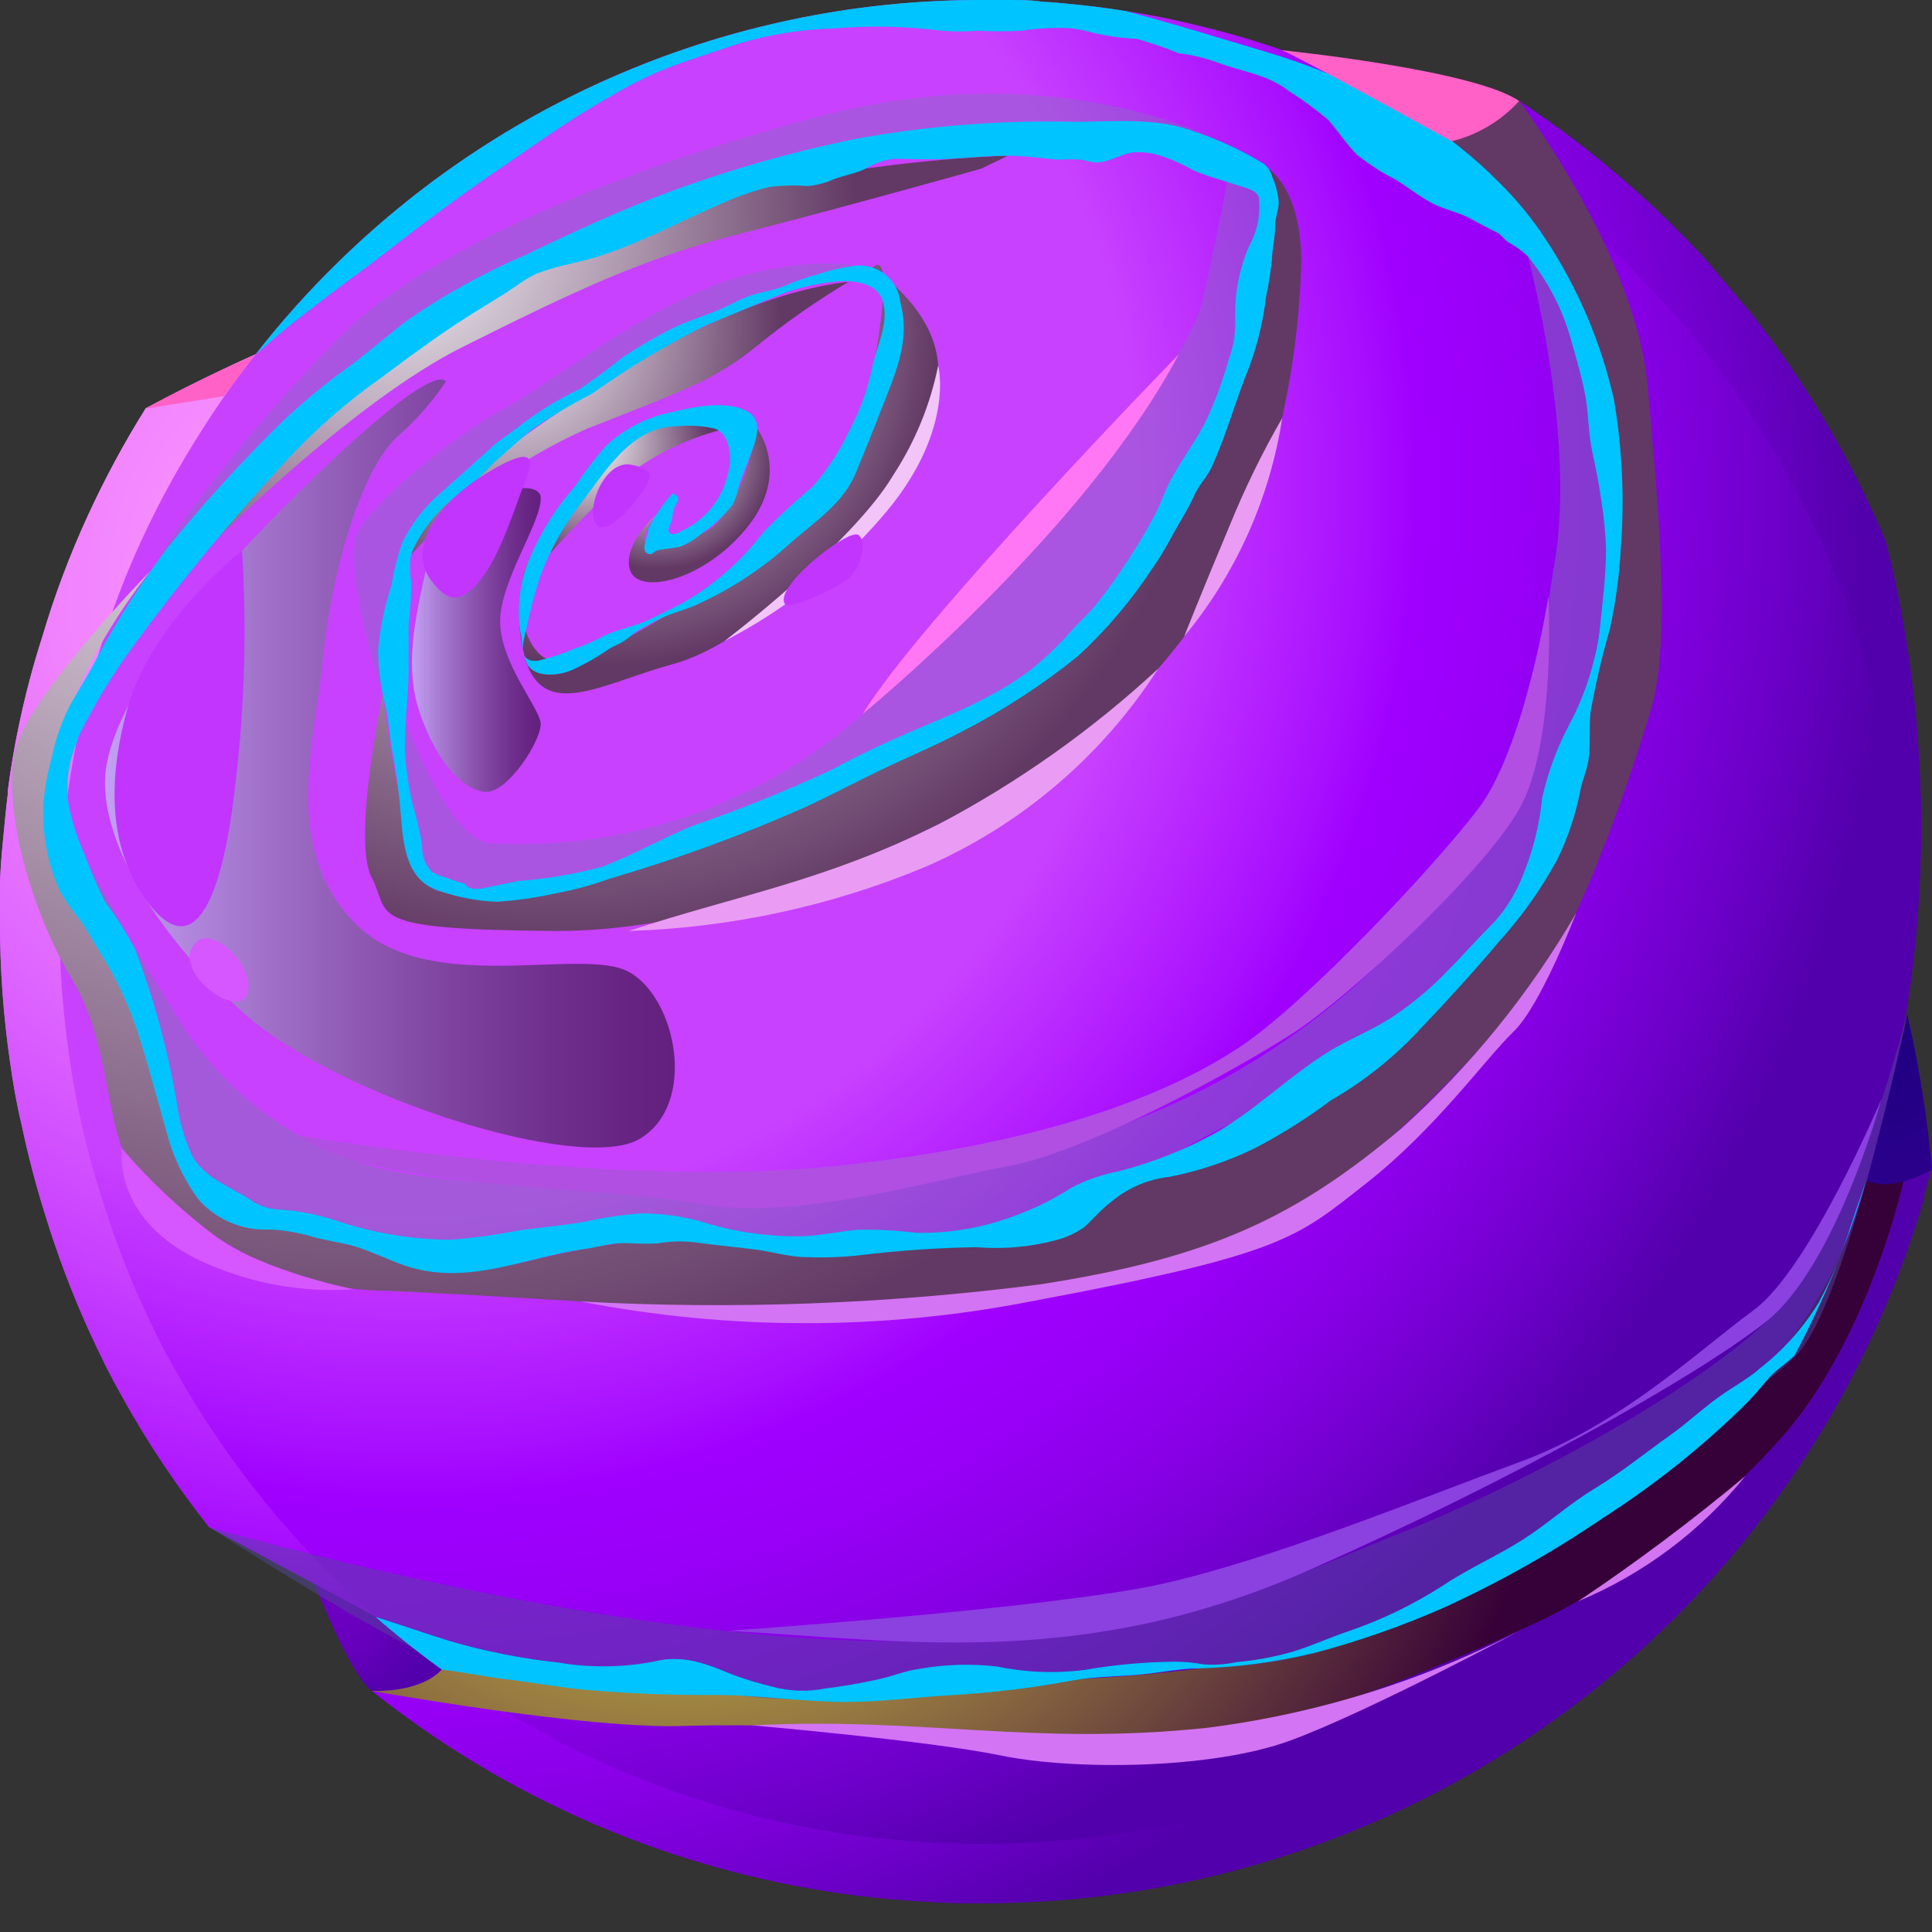 <svg width="58" height="58" viewBox="0 0 58 58" fill="none" xmlns="http://www.w3.org/2000/svg">
<rect x="0" y="0" width="58" height="58" fill="#333333" stroke="none"/>
<path fill-rule="evenodd" clip-rule="evenodd" d="M57.977 35.087L57.766 35.841C57.768 35.876 57.768 35.911 57.766 35.946C55.984 42.07 52.258 47.449 47.151 51.271C42.045 55.093 35.834 57.151 29.456 57.135C28.936 57.135 28.404 57.135 27.89 57.094C27.119 57.053 26.354 56.983 25.6 56.89C20.768 56.259 16.171 54.429 12.227 51.568C11.865 51.305 11.509 51.036 11.164 50.761C11.798 50.364 12.526 50.142 13.273 50.119L11.275 48.536L6.28 45.848C5.317 44.633 4.454 43.341 3.698 41.987C3.515 41.663 3.34 41.336 3.172 41.005C2.997 40.647 2.828 40.291 2.664 39.936C2.149 38.797 1.708 37.627 1.344 36.431C1.075 35.572 0.841 34.678 0.654 33.79C0.497 33.136 0.386 32.499 0.298 31.857C0.098 30.473 -0.001 29.077 1.66257e-05 27.68C1.66257e-05 27.352 1.66257e-05 27.019 1.66257e-05 26.698C1.66257e-05 26.213 0.041 25.728 0.088 25.255C0.134 24.782 0.175 24.309 0.234 23.841C0.231 23.806 0.231 23.771 0.234 23.736C0.321 23.082 0.426 22.445 0.561 21.808C0.75 20.895 0.988 19.992 1.274 19.103C1.638 17.875 2.089 16.675 2.623 15.511C3.136 14.389 3.722 13.302 4.376 12.257C6.385 11.193 7.671 10.638 7.671 10.638C7.671 10.638 41.946 3.832 42.478 3.248C43.009 2.664 45.603 3.032 45.603 3.032C47.209 4.089 48.71 5.298 50.084 6.642C50.405 6.952 50.715 7.279 51.03 7.606C51.235 7.828 51.439 8.062 51.615 8.29C51.953 8.675 52.286 9.078 52.608 9.458C53.786 10.955 54.815 12.563 55.681 14.26C56.02 14.915 56.329 15.586 56.615 16.27C58.201 22.592 57.997 29.231 56.025 35.444C56.654 35.229 57.312 35.109 57.977 35.087Z" fill="url(#paint0_radial_111_1540)"/>
<path fill-rule="evenodd" clip-rule="evenodd" d="M57.977 35.087L57.766 35.841C57.768 35.876 57.768 35.911 57.766 35.946C55.984 42.07 52.258 47.449 47.151 51.271C42.045 55.093 35.834 57.151 29.456 57.135C28.936 57.135 28.404 57.135 27.89 57.094C27.119 57.053 26.354 56.983 25.6 56.89C20.768 56.259 16.171 54.429 12.227 51.568C11.865 51.305 11.509 51.036 11.164 50.761C11.798 50.364 12.526 50.142 13.273 50.119L11.275 48.536L6.28 45.848C5.317 44.633 4.454 43.341 3.698 41.987C3.515 41.663 3.34 41.336 3.172 41.005C2.997 40.647 2.828 40.291 2.664 39.936C2.149 38.797 1.708 37.627 1.344 36.431C1.075 35.572 0.841 34.678 0.654 33.79C0.497 33.136 0.386 32.499 0.298 31.857C0.098 30.473 -0.001 29.077 1.66257e-05 27.68C1.66257e-05 27.352 1.66257e-05 27.019 1.66257e-05 26.698C1.66257e-05 26.213 0.041 25.728 0.088 25.255C0.134 24.782 0.175 24.309 0.234 23.841C0.231 23.806 0.231 23.771 0.234 23.736C0.321 23.082 0.426 22.445 0.561 21.808C0.75 20.895 0.988 19.992 1.274 19.103C1.638 17.875 2.089 16.675 2.623 15.511C3.136 14.389 3.722 13.302 4.376 12.257C6.385 11.193 7.671 10.638 7.671 10.638C7.671 10.638 41.946 3.832 42.478 3.248C43.009 2.664 45.603 3.032 45.603 3.032C47.209 4.089 48.71 5.298 50.084 6.642C50.405 6.952 50.715 7.279 51.03 7.606C51.235 7.828 51.439 8.062 51.615 8.29C51.953 8.675 52.286 9.078 52.608 9.458C53.786 10.955 54.815 12.563 55.681 14.26C56.02 14.915 56.329 15.586 56.615 16.27C58.201 22.592 57.997 29.231 56.025 35.444C56.654 35.229 57.312 35.109 57.977 35.087Z" fill="url(#paint1_radial_111_1540)"/>
<path fill-rule="evenodd" clip-rule="evenodd" d="M57.135 27.68C57.136 28.71 57.078 29.74 56.96 30.764C56.804 32.314 56.511 33.847 56.084 35.344C56.086 35.377 56.086 35.411 56.084 35.444C54.407 41.202 50.902 46.259 46.098 49.85C41.295 53.442 35.453 55.373 29.456 55.353C28.965 55.353 28.468 55.353 27.983 55.313C27.259 55.278 26.54 55.208 25.834 55.12C21.295 54.527 16.977 52.808 13.273 50.119C12.73 49.733 12.204 49.319 11.696 48.892C11.556 48.775 11.415 48.658 11.281 48.536C8.866 46.425 6.829 43.918 5.258 41.122C5.088 40.819 4.925 40.538 4.761 40.199C4.592 39.866 4.434 39.533 4.282 39.194C3.798 38.132 3.384 37.039 3.044 35.923C2.778 35.1 2.556 34.263 2.378 33.417C2.255 32.832 2.15 32.248 2.068 31.629C1.88 30.329 1.786 29.017 1.788 27.703C1.788 27.393 1.788 27.084 1.788 26.78C1.788 26.324 1.829 25.869 1.869 25.425C1.91 24.981 1.951 24.537 2.01 24.099C2.007 24.066 2.007 24.032 2.01 23.999C2.091 23.415 2.191 22.784 2.313 22.188C2.482 21.33 2.697 20.482 2.956 19.647C3.299 18.493 3.723 17.365 4.224 16.27C4.767 15.088 5.394 13.946 6.099 12.852C6.578 12.095 7.096 11.364 7.653 10.662C8.425 9.67 9.264 8.733 10.165 7.858C15.321 2.817 22.245 -0.004 29.456 3.38327e-06H30.326C30.636 3.38327e-06 30.945 3.38256e-06 31.255 0.047C32.114 0.105 32.967 0.199 33.802 0.333C34.503 0.438 35.193 0.578 35.87 0.742C36.746 0.952 37.623 1.198 38.447 1.49C39.031 1.683 39.58 1.899 40.135 2.132C40.55 2.308 40.953 2.489 41.356 2.682L41.566 2.781C44.238 4.088 46.682 5.816 48.804 7.898C49.108 8.191 49.389 8.483 49.693 8.804C49.885 9.014 50.078 9.23 50.277 9.447C50.598 9.809 50.908 10.189 51.212 10.568C54.486 14.729 56.492 19.745 56.989 25.016C57.083 25.901 57.132 26.79 57.135 27.68Z" fill="url(#paint2_radial_111_1540)"/>
<path style="mix-blend-mode:screen" fill-rule="evenodd" clip-rule="evenodd" d="M15.942 16.65C15.512 17.697 15.469 18.863 15.819 19.939C16.433 21.598 18.156 20.494 20.195 19.939C22.234 19.384 24.343 17.228 25.675 15.896C27.007 14.564 28.275 12.742 28.164 10.971C28.053 9.201 26.183 8.05 26.183 8.05C26.183 8.05 26.873 7.168 26.288 10.638C25.704 14.109 24.939 15.347 24.197 15.896C23.455 16.445 21.194 17.766 19.961 18.502C18.729 19.238 17.35 20.003 16.538 19.822C15.726 19.641 15.294 17.812 15.942 16.65Z" fill="url(#paint3_radial_111_1540)"/>
<path style="mix-blend-mode:screen" fill-rule="evenodd" clip-rule="evenodd" d="M19.693 15.453C19.693 15.453 18.647 16.387 18.922 17.135C19.197 17.883 21.189 17.41 22.462 15.791C23.736 14.173 22.731 12.87 22.731 12.87C22.731 12.87 22.264 15.564 21.025 16.037C19.787 16.51 19.383 16.311 19.383 16.311C19.383 16.311 19.191 16.101 19.693 15.453Z" fill="url(#paint4_radial_111_1540)"/>
<path style="mix-blend-mode:screen" fill-rule="evenodd" clip-rule="evenodd" d="M16.516 16.615C16.516 16.615 17.538 15.446 18.701 14.377C19.628 13.633 20.713 13.112 21.873 12.852C21.44 12.673 20.97 12.602 20.504 12.645C20.037 12.689 19.589 12.847 19.197 13.104C17.69 14.021 16.516 16.615 16.516 16.615Z" fill="url(#paint5_radial_111_1540)"/>
<path style="mix-blend-mode:screen" fill-rule="evenodd" clip-rule="evenodd" d="M12.35 16.638C13.834 15.046 15.622 13.766 17.608 12.876C20.482 11.743 21.481 11.41 22.755 10.358C23.613 9.665 24.519 9.032 25.466 8.465C25.466 8.465 22.661 8.611 18.379 11.322C14.097 14.033 12.338 15.774 12.35 16.638Z" fill="url(#paint6_radial_111_1540)"/>
<path style="mix-blend-mode:screen" fill-rule="evenodd" clip-rule="evenodd" d="M6.578 16.113C6.578 16.113 10.667 12.023 13.886 10.417C17.105 8.81 19.278 7.758 22.129 7.04C24.98 6.321 29.455 5.065 29.455 5.065L30.261 4.674C30.261 4.674 21.113 4.861 15.101 8.477C9.09 12.093 6.578 16.113 6.578 16.113Z" fill="url(#paint7_radial_111_1540)"/>
<path style="mix-blend-mode:screen" fill-rule="evenodd" clip-rule="evenodd" d="M11.491 20.839C11.491 20.839 12.174 26.488 13.155 26.745C14.137 27.002 17.666 26.973 22.906 24.291C28.146 21.61 29.209 22.229 32.13 19.244C35.051 16.259 36.278 12.853 37.184 10.639C38.089 8.424 38.352 5.86 38.078 5.065C38.078 5.065 39.065 5.649 39.065 7.869C38.994 10.636 38.453 13.37 37.464 15.955C36.524 18.11 34.088 21.487 31.155 23.146C28.222 24.805 22.351 27.995 16.596 27.948C10.842 27.902 11.753 27.487 11.158 26.342C10.562 25.197 11.491 20.839 11.491 20.839Z" fill="url(#paint8_radial_111_1540)"/>
<g style="mix-blend-mode:multiply" opacity="0.5">
<path fill-rule="evenodd" clip-rule="evenodd" d="M2.517 25.664C3.147 27.082 3.684 28.54 4.124 30.028C4.673 32.131 4.585 35.636 6.969 36.22C9.352 36.805 12.665 38.324 13.938 37.932C15.212 37.541 19.915 36.705 22.52 37.214C25.126 37.722 29.881 37.436 31.54 36.629C33.2 35.823 36.798 33.667 38.475 33.019C40.152 32.37 42.523 30.519 44.545 28.462C46.566 26.406 46.537 24.063 47.039 22.901C47.542 21.738 48.529 17.093 48.418 14.99C48.307 12.887 47.039 8.956 47.039 8.956L45.871 7.705C45.871 7.705 47.331 13.109 46.666 16.924C45.999 20.739 46.613 22.293 43.955 25.95C41.348 29.607 37.675 32.37 33.439 33.86C29.291 35.245 26.627 35.081 22.339 35.478C18.314 35.852 13.307 35.566 11.315 35.046C8.768 34.362 6.593 32.705 5.257 30.431C3.423 27.516 2.517 25.664 2.517 25.664Z" fill="#7D72B3"/>
</g>
<g style="mix-blend-mode:multiply" opacity="0.4">
<path fill-rule="evenodd" clip-rule="evenodd" d="M11.684 19.688C11.684 19.688 12.064 25.828 12.853 26.354C13.641 26.879 15.289 27.101 16.837 26.576C18.385 26.05 23.701 24.309 24.613 23.754C25.524 23.199 31.121 20.406 32.208 19.577C33.294 18.747 34.778 15.774 35.275 15.189C35.771 14.605 37.132 10.925 37.518 9.54C37.904 8.155 38.184 6.496 38.184 6.496C38.214 6.285 38.173 6.07 38.067 5.885C37.962 5.7 37.797 5.555 37.6 5.474C36.934 5.223 36.829 5.474 36.829 5.474C36.829 5.474 36.688 6.385 36.104 9.014C35.52 11.643 27.692 20.698 23.736 23.035C21.017 24.711 17.846 25.505 14.658 25.308C13.332 25.121 11.643 20.739 11.684 19.688Z" fill="#7D72B3"/>
</g>
<g style="mix-blend-mode:multiply" opacity="0.4">
<path fill-rule="evenodd" clip-rule="evenodd" d="M11.491 20.839C11.491 20.839 11.654 17.012 12.659 15.727C13.664 14.442 16.941 11.801 18.898 10.802C20.856 9.803 23.712 8.395 24.706 8.185C25.263 8.055 25.843 8.055 26.4 8.185C26.4 8.185 25.231 7.536 22.462 8.231C19.693 8.927 16.626 11.468 15.13 12.268C13.635 13.069 11.31 14.967 10.761 15.937C10.211 16.907 11.491 20.839 11.491 20.839Z" fill="#7D72B3"/>
</g>
<g style="mix-blend-mode:multiply" opacity="0.4">
<path fill-rule="evenodd" clip-rule="evenodd" d="M4.755 16.808L13.25 9.347L18.508 6.97C18.508 6.97 23.707 5.217 26.102 4.633C28.497 4.049 33.808 3.938 33.808 3.938L36.612 4.247C36.612 4.247 31.74 1.589 24.537 3.505C17.333 5.421 12.56 7.881 10.457 9.867C8.354 11.854 5.176 15.832 4.755 16.808Z" fill="#7D72B3"/>
</g>
<path style="mix-blend-mode:screen" fill-rule="evenodd" clip-rule="evenodd" d="M4.521 17.135C4.521 17.135 -0.041 22.644 2.184 26.032C4.41 29.421 5.374 34.304 6.017 35.444C6.659 36.583 14.02 38.289 15.516 37.938C17.012 37.588 20.704 36.624 23.111 37.547C23.111 37.547 27.352 37.185 28.567 37.185C29.782 37.185 32.002 36.151 32.516 35.894C33.03 35.636 35.91 34.725 37.389 34.141C38.867 33.557 41.227 31.705 42.185 30.969C43.682 29.573 45.008 28.004 46.134 26.295C46.613 25.372 48.05 19.986 48.418 17.439C48.786 14.891 47.682 9.99 46.853 8.296C46.023 6.601 43.423 5.012 43.423 5.012L43.575 4.241L45.602 3.032C45.602 3.032 49.143 7.671 49.47 11.678C49.669 14.015 50.212 19.033 49.593 21.183C49.096 22.936 47.408 27.989 45.93 29.8C44.452 31.611 40.029 36.221 37.663 37.138C35.297 38.055 28.316 39.241 24.226 39.323C21.206 39.387 14.54 38.844 11.269 38.739C7.997 38.633 5.66 36.571 4.358 35.531C3.055 34.492 3.505 31.658 2.173 29.421C0.841 27.183 0.11 24.209 0.438 22.591C0.765 20.973 4.521 17.135 4.521 17.135Z" fill="url(#paint9_radial_111_1540)"/>
<path fill-rule="evenodd" clip-rule="evenodd" d="M12.531 38.102C11.83 37.938 11.199 37.553 10.504 37.377C10.113 37.284 9.727 37.226 9.336 37.115C8.938 37 8.528 36.932 8.115 36.91C7.711 36.933 7.307 36.864 6.933 36.708C6.56 36.552 6.227 36.314 5.959 36.011C5.522 35.415 5.201 34.743 5.012 34.03C4.738 33.048 4.475 32.067 4.171 31.109C3.894 30.224 3.501 29.379 3.003 28.597C2.804 28.276 2.635 27.954 2.419 27.645C2.188 27.366 1.981 27.069 1.799 26.757C1.432 25.937 1.262 25.043 1.303 24.145C1.34 23.673 1.424 23.205 1.554 22.749C1.666 22.176 1.863 21.622 2.138 21.107C2.419 20.622 2.722 20.126 2.974 19.629C3.579 18.518 4.267 17.454 5.03 16.445C6.047 15.19 7.132 13.991 8.278 12.852C8.945 12.196 9.662 11.593 10.422 11.047C11.053 10.58 11.637 10.066 12.262 9.593C13.364 8.833 14.538 8.185 15.768 7.659C17.222 6.958 18.689 6.28 20.19 5.725C21.987 5.069 23.83 4.547 25.705 4.165C27.867 3.774 30.063 3.604 32.26 3.657C33.428 3.657 34.725 3.511 35.864 3.955C36.545 4.179 37.2 4.477 37.816 4.843C37.921 4.896 38.013 4.972 38.084 5.065C38.133 5.141 38.17 5.224 38.195 5.31C38.302 5.551 38.367 5.808 38.388 6.07C38.388 6.309 38.283 6.52 38.283 6.771C38.283 7.127 38.195 7.449 38.184 7.799C38.146 8.172 38.088 8.543 38.008 8.909C37.923 9.627 37.755 10.333 37.506 11.012C37.097 12 36.828 13.04 36.379 14.015C36.244 14.313 36.005 14.541 35.87 14.839C35.736 15.137 35.625 15.33 35.473 15.587C35.187 16.066 34.953 16.562 34.626 17.018C33.986 18 33.226 18.899 32.365 19.694C31.278 20.572 30.103 21.335 28.86 21.972C28.053 22.398 27.212 22.743 26.394 23.14C25.576 23.538 24.934 23.877 24.198 24.221C22.285 25.07 20.318 25.79 18.309 26.377C17.756 26.577 17.188 26.73 16.609 26.833C16.047 26.956 15.477 27.036 14.903 27.072C14.306 27.045 13.715 26.931 13.15 26.733C12.204 26.418 12.111 25.39 12.04 24.537C11.994 23.9 11.912 23.266 11.795 22.638C11.684 22.141 11.684 21.616 11.55 21.125C11.428 20.606 11.362 20.075 11.351 19.542C11.405 18.87 11.54 18.206 11.754 17.567C11.823 17.134 11.931 16.708 12.075 16.294C12.362 15.701 12.773 15.177 13.279 14.757C13.764 14.325 14.243 13.898 14.722 13.46C15.008 13.191 15.347 12.993 15.651 12.747C16.197 12.331 16.784 11.973 17.404 11.678C17.844 11.387 18.269 11.073 18.677 10.738C19.148 10.426 19.636 10.139 20.137 9.879C20.564 9.669 21.026 9.523 21.47 9.347C21.913 9.172 22.165 8.997 22.533 8.874C22.901 8.751 23.222 8.722 23.555 8.582C23.874 8.444 24.202 8.329 24.537 8.237C24.917 8.112 25.308 8.024 25.705 7.974C26.027 7.948 26.346 8.049 26.593 8.256C26.841 8.462 26.999 8.758 27.031 9.079C27.3 10.083 26.99 10.931 26.628 11.859C26.336 12.607 26.044 13.349 25.728 14.109C25.349 15.119 24.449 15.651 23.689 16.34C22.865 17.082 21.931 17.693 20.92 18.151C20.611 18.291 20.278 18.373 19.974 18.502C19.67 18.63 19.454 18.765 19.191 18.905C19.022 18.998 18.899 19.133 18.741 19.238C18.584 19.343 18.438 19.384 18.291 19.477C17.942 19.719 17.573 19.93 17.187 20.108C16.813 20.278 16.072 20.377 15.826 19.939C15.733 19.687 15.676 19.424 15.657 19.156C15.594 18.868 15.567 18.574 15.575 18.28C15.586 17.999 15.621 17.719 15.68 17.444C15.748 17.173 15.838 16.907 15.949 16.65C16.278 15.905 16.719 15.216 17.257 14.605C17.541 14.184 17.849 13.781 18.18 13.396C18.738 12.868 19.436 12.511 20.19 12.368C20.856 12.204 21.849 12.005 22.463 12.368C22.983 12.689 22.62 13.396 22.463 13.828C22.369 14.068 22.27 14.313 22.188 14.558C22.15 14.76 22.087 14.956 22.001 15.143C21.725 15.49 21.398 15.793 21.031 16.042C20.858 16.192 20.66 16.313 20.447 16.399C20.225 16.469 19.986 16.463 19.764 16.515C19.653 16.515 19.594 16.679 19.46 16.627C19.326 16.574 19.337 16.445 19.361 16.317C19.384 16.188 19.436 16.083 19.46 15.972C19.46 15.972 19.46 15.908 19.46 15.879C19.654 15.491 19.9 15.132 20.19 14.81C20.506 14.938 20.289 15.125 20.231 15.265C20.203 15.381 20.182 15.498 20.167 15.616C20.167 15.715 19.991 15.896 20.102 16.001C20.213 16.107 20.436 15.943 20.517 15.914C20.847 15.754 21.137 15.522 21.366 15.236C21.595 14.95 21.759 14.617 21.843 14.261C21.978 13.822 21.954 13.063 21.47 12.87C21.087 12.781 20.692 12.757 20.301 12.8C18.928 12.8 18.116 14.243 17.38 15.189C16.885 15.837 16.491 16.556 16.212 17.322C16.044 17.848 15.903 18.382 15.791 18.922C15.686 19.314 15.557 19.916 16.159 19.834C16.523 19.746 16.878 19.629 17.222 19.483C17.506 19.39 17.782 19.272 18.046 19.133C18.478 18.899 18.963 18.835 19.413 18.636C19.764 18.478 20.12 18.286 20.471 18.116C21.41 17.585 22.233 16.87 22.889 16.013C23.367 15.516 23.872 15.046 24.402 14.605C24.853 14.086 25.229 13.506 25.518 12.882C25.837 12.286 26.063 11.646 26.19 10.983C26.33 10.399 26.692 9.686 26.505 9.055C26.318 8.424 25.465 8.389 24.922 8.471C24.455 8.531 23.995 8.639 23.549 8.792C22.755 9.108 21.972 9.447 21.183 9.768C19.992 10.363 18.849 11.05 17.766 11.824C17.161 12.135 16.576 12.483 16.013 12.864C15.616 13.174 15.236 13.536 14.845 13.875C14.603 14.134 14.346 14.378 14.073 14.605C13.669 14.869 13.307 15.192 12.998 15.563C12.731 15.88 12.513 16.234 12.35 16.615C12.292 16.906 12.292 17.206 12.35 17.497C12.344 17.909 12.317 18.32 12.268 18.73C12.268 19.162 12.268 19.606 12.268 20.038C12.268 20.885 12.14 21.709 12.157 22.568C12.189 23.107 12.267 23.643 12.391 24.169C12.511 24.561 12.604 24.961 12.671 25.366C12.661 25.515 12.682 25.664 12.733 25.804C12.785 25.944 12.865 26.072 12.969 26.178C13.096 26.251 13.231 26.306 13.372 26.342C13.495 26.389 13.606 26.43 13.723 26.465L13.927 26.523C13.98 26.552 14.021 26.628 14.073 26.651C14.236 26.695 14.407 26.695 14.57 26.651C14.909 26.587 15.242 26.505 15.581 26.447C16.43 26.383 17.271 26.238 18.093 26.015C19.022 25.664 19.886 25.162 20.803 24.788C22.218 24.302 23.607 23.743 24.963 23.111C25.547 22.79 26.167 22.492 26.774 22.217C28.217 21.569 29.73 21.049 30.998 20.067C31.453 19.689 31.877 19.275 32.266 18.829C32.499 18.578 32.751 18.356 32.961 18.081C33.595 17.269 34.16 16.406 34.649 15.499C34.854 15.119 34.976 14.704 35.187 14.331C35.514 13.746 35.911 13.221 36.215 12.613C36.488 12.025 36.713 11.415 36.887 10.79C37.02 10.435 37.087 10.059 37.085 9.68C37.048 8.902 37.185 8.125 37.489 7.408C37.744 6.96 37.85 6.442 37.792 5.93C37.722 5.702 37.395 5.643 37.208 5.579C36.741 5.421 36.256 5.305 35.806 5.106C35.44 4.893 35.047 4.73 34.638 4.621C34.471 4.583 34.3 4.566 34.129 4.569C33.691 4.569 33.311 4.896 32.873 4.878C32.739 4.862 32.606 4.834 32.476 4.796C32.245 4.779 32.012 4.779 31.781 4.796C31.255 4.75 30.77 4.674 30.262 4.674C29.754 4.674 29.093 4.732 28.509 4.767C27.925 4.802 27.393 4.767 26.838 4.767C26.521 4.808 26.217 4.915 25.945 5.083C25.658 5.211 25.36 5.264 25.039 5.375C24.791 5.491 24.524 5.562 24.25 5.585C23.861 5.556 23.47 5.566 23.082 5.614C22.61 5.735 22.149 5.896 21.703 6.093C20.459 6.625 19.25 7.291 17.959 7.7C17.333 7.893 16.691 7.98 16.083 8.226C15.861 8.336 15.65 8.467 15.452 8.617C15.043 8.892 14.617 9.143 14.196 9.406C13.256 9.99 12.362 10.656 11.468 11.322C10.406 12.068 9.427 12.926 8.547 13.881C6.961 15.595 5.473 17.397 4.089 19.279C3.418 20.181 2.831 21.143 2.337 22.153V22.217C2.078 22.784 1.977 23.409 2.045 24.028C2.042 24.04 2.042 24.052 2.045 24.064C2.142 24.612 2.309 25.146 2.541 25.652C2.717 26.138 2.921 26.612 3.155 27.072C3.489 27.52 3.787 27.992 4.049 28.486C4.3 29.134 4.528 29.83 4.72 30.501C4.961 31.353 5.156 32.217 5.305 33.089C5.378 33.632 5.528 34.16 5.749 34.661C6.105 35.35 6.864 35.607 7.501 36.011C7.779 36.209 8.112 36.316 8.453 36.314C9.002 36.357 9.543 36.465 10.066 36.636C11.18 37.012 12.348 37.21 13.524 37.22C14.221 37.165 14.913 37.07 15.598 36.934C16.247 36.852 16.895 36.788 17.538 36.682C18.114 36.55 18.7 36.464 19.29 36.425C19.883 36.431 20.472 36.513 21.043 36.671C21.988 36.97 22.973 37.12 23.964 37.115C24.583 37.115 25.191 36.957 25.804 36.916C26.372 36.909 26.94 36.94 27.504 37.01C28.501 37.031 29.492 36.862 30.425 36.513C31.041 36.293 31.629 36.003 32.178 35.648C32.629 35.416 33.111 35.25 33.609 35.157C34.628 34.892 35.61 34.5 36.53 33.989C37.699 33.311 38.704 32.312 39.86 31.588C40.515 31.179 41.251 30.91 41.888 30.472C42.415 30.114 42.906 29.705 43.354 29.251C43.874 28.725 44.365 28.176 44.885 27.651C45.239 27.249 45.519 26.788 45.714 26.289C46.022 25.543 46.218 24.756 46.298 23.953C46.472 23.174 46.751 22.423 47.128 21.721C47.6 20.825 47.907 19.851 48.033 18.846C48.109 18.058 48.215 17.263 48.215 16.469C48.196 15.964 48.145 15.46 48.063 14.961C47.998 14.494 47.905 14.044 47.806 13.583C47.677 12.999 47.694 12.414 47.589 11.859C47.484 11.304 47.344 10.849 47.21 10.364C47.118 10.018 47.003 9.678 46.865 9.347C46.608 8.748 46.268 8.187 45.854 7.682C45.678 7.52 45.481 7.381 45.27 7.268C45.118 7.151 45.083 7.051 44.908 6.964C44.733 6.876 44.417 6.718 44.178 6.584C43.792 6.362 43.354 6.298 42.968 6.087C42.583 5.877 42.267 5.626 41.917 5.404C41.503 5.195 41.111 4.945 40.748 4.656C40.41 4.329 40.164 3.914 39.86 3.587C39.49 3.277 39.1 2.992 38.692 2.734C38.032 2.22 37.255 2.15 36.513 1.864C36.144 1.734 35.762 1.643 35.374 1.595C34.967 1.43 34.552 1.287 34.129 1.168C33.705 1.147 33.282 1.091 32.867 0.999C32.627 0.929 32.38 0.878 32.131 0.847C31.641 0.823 31.15 0.848 30.665 0.923C30.231 0.946 29.796 0.946 29.362 0.923C28.995 0.952 28.625 0.952 28.258 0.923C27.198 0.786 26.127 0.762 25.062 0.853C24.072 0.877 23.09 1.034 22.141 1.32C21.341 1.595 20.552 1.829 19.77 2.15C19.257 2.375 18.759 2.633 18.28 2.921C17.07 3.599 15.943 4.428 14.81 5.199C13.524 6.076 12.315 7.01 11.1 7.951C10.294 8.535 9.476 9.16 8.681 9.785C8.337 10.06 8.004 10.37 7.676 10.638C8.448 9.647 9.287 8.71 10.188 7.834C15.342 2.808 22.257 -0.004 29.456 3.6677e-06H30.326C30.636 3.6677e-06 30.945 3.6693e-06 31.255 0.047C32.114 0.105 32.967 0.199 33.802 0.333C34.756 0.59 35.705 0.863 36.647 1.151C37.436 1.39 38.23 1.607 38.984 1.875C39.498 2.051 40.001 2.278 40.497 2.46C40.963 2.629 41.419 2.824 41.864 3.044C42.542 3.459 43.194 3.916 43.815 4.411C44.226 4.735 44.616 5.084 44.984 5.456C45.516 5.976 45.99 6.552 46.398 7.174C47.37 8.647 48.067 10.284 48.454 12.005C48.703 13.479 48.772 14.978 48.658 16.469C48.614 17.28 48.504 18.087 48.331 18.881C48.092 19.708 47.897 20.546 47.747 21.394C47.706 21.82 47.747 22.258 47.706 22.679C47.665 23.099 47.519 23.357 47.449 23.701C47.312 24.433 47.076 25.142 46.748 25.81C46.265 26.699 45.676 27.527 44.995 28.276C44.254 29.158 43.459 30.028 42.659 30.869C41.871 31.726 40.956 32.456 39.948 33.037C39.231 33.575 38.471 34.054 37.675 34.468C36.865 34.863 36.007 35.151 35.122 35.327C34.498 35.394 33.906 35.639 33.417 36.034C33.095 36.267 32.832 36.583 32.558 36.834C32.285 37.028 31.978 37.166 31.652 37.243C30.89 37.44 30.1 37.507 29.315 37.442C28.181 37.459 27.048 37.535 25.921 37.67C25.354 37.739 24.781 37.763 24.209 37.74C23.695 37.74 23.187 37.576 22.679 37.512C22.171 37.448 21.569 37.389 21.031 37.319C20.619 37.252 20.199 37.252 19.787 37.319C19.425 37.36 19.063 37.319 18.7 37.319C18.338 37.319 17.959 37.436 17.585 37.489C15.861 37.728 14.266 38.511 12.531 38.102Z" fill="#00C4FF"/>
<path style="mix-blend-mode:screen" fill-rule="evenodd" clip-rule="evenodd" d="M11.158 50.762C11.158 50.762 17.637 51.93 20.581 51.813C25.033 51.685 30.168 52.24 34.153 52.351C38.137 52.462 45.101 49.19 46.374 48.594C49.021 47.268 51.398 45.462 53.385 43.266C56.084 40.31 57.147 35.444 57.147 35.444H56.025C55.622 37.039 54.931 38.548 53.986 39.895C53.011 41.309 51.585 42.548 49.64 44.23C46.705 46.717 43.24 48.498 39.51 49.436C34.614 50.657 30.262 50.318 27.241 50.768C22.895 51.41 13.25 49.88 13.25 49.88L11.158 50.762Z" fill="url(#paint10_radial_111_1540)"/>
<path fill-rule="evenodd" clip-rule="evenodd" d="M9.446 47.554C9.446 47.554 10.48 50.242 11.158 50.761C11.158 50.761 12.584 50.849 13.267 50.119L11.275 48.536L9.446 47.554Z" fill="url(#paint11_radial_111_1540)"/>
<path fill-rule="evenodd" clip-rule="evenodd" d="M57.253 30.431C57.608 31.971 57.857 33.532 58.001 35.105C58.001 35.105 56.92 35.789 56.049 35.461C56.026 35.444 57.048 31.728 57.253 30.431Z" fill="url(#paint12_radial_111_1540)"/>
<path fill-rule="evenodd" clip-rule="evenodd" d="M38.477 1.507C38.477 1.507 44.254 2.092 45.604 3.032C45.065 3.629 44.358 4.051 43.577 4.241C43.577 4.241 38.891 1.648 38.477 1.507Z" fill="#FF61C7"/>
<path fill-rule="evenodd" clip-rule="evenodd" d="M4.358 12.268L6.724 11.895L7.653 10.65C7.653 10.65 5.953 11.386 4.358 12.268Z" fill="#FF61C7"/>
<g style="mix-blend-mode:multiply" opacity="0.5">
<path fill-rule="evenodd" clip-rule="evenodd" d="M6.281 45.849C6.281 45.849 17.486 49.103 26.231 49.266C34.977 49.43 38.26 47.514 42.04 46.024C45.82 44.534 52.03 41.21 53.899 38.733C55.769 36.256 57.253 30.431 57.253 30.431C57.253 30.431 55.453 39.194 53.899 40.719C52.345 42.244 45.376 46.947 44.161 47.554C42.946 48.162 39.633 50.674 33.645 49.973C33.645 49.973 29.62 50.557 28.165 50.429C26.71 50.3 24.45 51.79 20.302 50.429C20.302 50.429 14.524 50.137 13.291 49.845C12.059 49.553 6.281 45.849 6.281 45.849Z" fill="#54469B"/>
</g>
<path fill-rule="evenodd" clip-rule="evenodd" d="M9.002 34.089C9.002 34.089 18.285 35.701 25.015 35.011C31.745 34.322 35.379 32.675 37.283 31.389C39.188 30.104 42.962 26.132 44.37 24.291C45.778 22.451 46.485 17.894 46.485 17.894C46.485 17.894 46.736 22.358 45.591 24.321C44.446 26.284 40.508 29.906 38.896 30.963C37.283 32.02 32.674 34.573 30.261 35.011C27.848 35.45 23.87 36.671 20.99 36.139C18.11 35.607 11.099 35.701 9.002 34.089Z" fill="#B04FE2"/>
<path fill-rule="evenodd" clip-rule="evenodd" d="M21.873 48.957C21.873 48.957 31.547 48.291 34.86 47.554C38.172 46.818 42.548 45.019 45.603 43.897C48.659 42.776 50.967 40.562 52.649 39.329C54.331 38.096 56.487 32.984 56.487 32.984C56.487 32.984 55.108 38.055 52.982 39.709C50.855 41.362 45.469 44.4 39.358 47.111C32.564 50.125 27.283 49.266 21.873 48.957Z" fill="#8B40E0"/>
<path fill-rule="evenodd" clip-rule="evenodd" d="M55.558 36.805C55.71 36.343 55.873 35.888 56.025 35.432C55.491 37.254 54.771 39.016 53.875 40.69C53.618 40.941 53.291 41.14 53.063 41.414C52.835 41.689 52.602 41.963 52.339 42.22C51.053 43.477 49.641 44.599 48.127 45.568C46.625 46.591 45.04 47.486 43.389 48.243C42.108 48.812 40.784 49.276 39.428 49.628C38.317 49.894 37.181 50.047 36.039 50.084C35.455 50.084 34.906 50.206 34.339 50.259C33.633 50.335 32.908 50.323 32.213 50.446C31.003 50.673 29.779 50.821 28.55 50.89C27.504 50.948 26.464 51.094 25.419 51.094C24.075 51.094 22.743 50.878 21.399 50.884C20.055 50.89 18.782 50.837 17.485 50.721C16.708 50.645 15.949 50.499 15.183 50.411C14.535 50.335 13.91 50.195 13.267 50.125C12.724 49.739 12.198 49.324 11.69 48.898C11.55 48.781 11.409 48.664 11.275 48.541C12.011 48.775 12.741 49.026 13.483 49.26C14.56 49.575 15.663 49.794 16.778 49.914C17.717 50.071 18.676 50.061 19.611 49.885C20.523 49.657 21.201 49.949 22.03 50.288C22.413 50.426 22.803 50.543 23.198 50.639C23.709 50.776 24.245 50.794 24.764 50.691C25.273 50.627 25.804 50.539 26.312 50.428C26.821 50.318 27.16 50.16 27.598 50.101C28.369 49.963 29.156 49.94 29.934 50.031C30.799 50.21 31.688 50.244 32.563 50.13C33.455 49.976 34.358 49.894 35.262 49.885C35.556 49.886 35.85 49.913 36.139 49.967C36.469 49.99 36.802 49.967 37.126 49.897C37.72 49.846 38.307 49.734 38.879 49.564C39.416 49.394 39.93 49.155 40.456 48.98C41.465 48.638 42.429 48.172 43.325 47.595C44.09 47.081 44.937 46.719 45.714 46.222C46.491 45.726 47.116 45.141 47.875 44.686C48.635 44.23 49.406 43.605 50.171 43.062C50.656 42.717 51.089 42.308 51.573 41.958C52.058 41.607 52.456 41.414 52.847 41.069C53.544 40.523 54.137 39.856 54.6 39.101C54.998 38.371 55.319 37.601 55.558 36.805Z" fill="#00C4FF"/>
<path fill-rule="evenodd" clip-rule="evenodd" d="M25.898 21.435C25.898 21.435 32.575 15.966 35.386 10.638C35.386 10.638 27.598 18.636 25.898 21.435Z" fill="#FF77F4"/>
<path fill-rule="evenodd" clip-rule="evenodd" d="M18.875 27.948C21.929 27.854 24.939 27.204 27.761 26.032C30.636 24.783 33.075 22.709 34.771 20.073C32.786 21.913 30.569 23.484 28.176 24.747C24.735 26.465 22.129 26.873 18.875 27.948Z" fill="#EA9CF4"/>
<path fill-rule="evenodd" clip-rule="evenodd" d="M35.549 19.11C35.549 19.11 36.022 17.906 36.91 15.791C37.363 14.676 37.892 13.592 38.493 12.549C38.121 14.961 37.104 17.228 35.549 19.11Z" fill="#EA9CF4"/>
<path fill-rule="evenodd" clip-rule="evenodd" d="M17.433 39.072C21.891 39.94 26.475 39.94 30.934 39.072C38.557 37.646 38.902 37.179 41.005 35.532C43.108 33.884 44.604 31.769 45.434 30.975C46.263 30.18 47.321 27.405 47.321 27.405C45.919 29.828 44.145 32.014 42.063 33.884C38.967 36.484 36.425 37.757 31.22 38.558C26.649 39.148 22.034 39.32 17.433 39.072Z" fill="#D374F4"/>
<path fill-rule="evenodd" clip-rule="evenodd" d="M22.574 51.796C22.574 51.796 27.89 52.257 30.046 52.701C32.202 53.145 36.356 53.128 38.739 52.251C41.123 51.375 45.831 48.846 45.831 48.846C42.836 50.424 39.581 51.449 36.221 51.872C30.963 52.421 27.762 51.539 22.574 51.796Z" fill="#D374F4"/>
<path fill-rule="evenodd" clip-rule="evenodd" d="M47.373 48.074C49.115 46.908 50.794 45.65 52.403 44.306C51.066 45.961 49.337 47.256 47.373 48.074Z" fill="#D374F4"/>
<path fill-rule="evenodd" clip-rule="evenodd" d="M21.75 19.244C21.75 19.244 25.6 16.323 26.821 14.255C27.474 13.256 27.93 12.142 28.165 10.972C28.165 10.972 28.708 13.005 26.412 15.593C25.102 17.093 23.521 18.332 21.75 19.244Z" fill="#F2C4F8"/>
<path style="mix-blend-mode:screen" opacity="0.5" fill-rule="evenodd" clip-rule="evenodd" d="M12.76 17.222C12.45 18.636 12.135 20.073 12.614 21.434C13.093 22.796 13.829 23.678 14.53 23.771C15.231 23.865 16.282 22.182 16.23 21.703C16.177 21.224 15.062 19.951 15.015 18.718C14.968 17.485 16.306 15.616 16.23 14.915C16.154 14.214 13.274 14.897 12.76 17.222Z" fill="url(#paint13_linear_111_1540)"/>
<path style="mix-blend-mode:screen" opacity="0.5" fill-rule="evenodd" clip-rule="evenodd" d="M13.39 11.45C12.922 10.948 9.814 13.863 7.653 16.124C5.491 18.385 3.353 21.318 3.166 23.199C2.979 25.08 4.533 27.925 7.337 30.431C10.141 32.938 17.438 35.228 19.197 34.194C20.955 33.16 20.307 29.952 18.875 29.175C17.444 28.398 12.8 29.964 10.62 27.68C8.441 25.395 9.452 22.317 9.697 19.735C10.03 16.568 11.024 13.892 11.947 13.092C12.497 12.61 12.982 12.058 13.39 11.45Z" fill="url(#paint14_linear_111_1540)"/>
<path fill-rule="evenodd" clip-rule="evenodd" d="M3.85 21.183C3.266 23.228 3.178 25.407 4.434 27.084C5.691 28.761 6.637 27.505 7.081 23.415C7.347 21.129 7.41 18.824 7.268 16.527C7.268 16.527 4.604 18.619 3.85 21.183Z" fill="#C135FF"/>
<path fill-rule="evenodd" clip-rule="evenodd" d="M5.9 28.276C5.053 29.064 7.069 30.613 7.408 29.871C7.747 29.129 6.426 27.767 5.9 28.276Z" fill="#D657FF"/>
<path fill-rule="evenodd" clip-rule="evenodd" d="M3.651 34.468C3.575 35.765 4.311 37.237 6.572 38.084C7.857 38.589 9.238 38.8 10.614 38.704C10.614 38.704 7.962 38.178 6.525 37.156C5.471 36.369 4.507 35.468 3.651 34.468Z" fill="#D657FF"/>
<path fill-rule="evenodd" clip-rule="evenodd" d="M12.946 17.427C12.198 16.434 13.174 15.09 14.547 14.243C15.92 13.396 16.083 13.659 15.785 14.395C15.487 15.131 15.043 16.656 14.406 17.427C13.77 18.198 13.39 18.011 12.946 17.427Z" fill="#C135FF"/>
<path fill-rule="evenodd" clip-rule="evenodd" d="M17.877 15.703C17.596 15.213 18.169 13.799 18.951 13.951C19.734 14.103 19.536 14.395 19.179 14.909C18.905 15.277 18.145 16.159 17.877 15.703Z" fill="#C135FF"/>
<path fill-rule="evenodd" clip-rule="evenodd" d="M23.55 18.11C23.282 17.561 25.466 15.879 25.759 16.054C26.051 16.229 25.864 17.123 25.355 17.456C24.847 17.789 23.644 18.321 23.55 18.11Z" fill="#C135FF"/>
<defs>
<radialGradient id="paint0_radial_111_1540" cx="0" cy="0" r="1" gradientUnits="userSpaceOnUse" gradientTransform="translate(11.036 17.351) scale(45.229 45.229)">
<stop offset="0.01" stop-color="#FF9AFF"/>
<stop offset="0.09" stop-color="#FB94FF"/>
<stop offset="0.21" stop-color="#F183FF"/>
<stop offset="0.34" stop-color="#E068FF"/>
<stop offset="0.49" stop-color="#C841FF"/>
<stop offset="0.64" stop-color="#A910FF"/>
<stop offset="0.68" stop-color="#9F00FF"/>
<stop offset="0.74" stop-color="#9900F8"/>
<stop offset="0.83" stop-color="#8700E5"/>
<stop offset="0.93" stop-color="#6A00C6"/>
<stop offset="1" stop-color="#5200AB"/>
</radialGradient>
<radialGradient id="paint1_radial_111_1540" cx="0" cy="0" r="1" gradientUnits="userSpaceOnUse" gradientTransform="translate(11.036 17.351) scale(45.229 45.229)">
<stop offset="0.01" stop-color="#FF9AFF"/>
<stop offset="0.09" stop-color="#FB94FF"/>
<stop offset="0.21" stop-color="#F183FF"/>
<stop offset="0.34" stop-color="#E068FF"/>
<stop offset="0.49" stop-color="#C841FF"/>
<stop offset="0.64" stop-color="#A910FF"/>
<stop offset="0.68" stop-color="#9F00FF"/>
<stop offset="0.74" stop-color="#9900F8"/>
<stop offset="0.83" stop-color="#8700E5"/>
<stop offset="0.93" stop-color="#6A00C6"/>
<stop offset="1" stop-color="#5200AB"/>
</radialGradient>
<radialGradient id="paint2_radial_111_1540" cx="0" cy="0" r="1" gradientUnits="userSpaceOnUse" gradientTransform="translate(12.315 14.734) scale(44.458 44.458)">
<stop offset="0.49" stop-color="#C841FF"/>
<stop offset="0.64" stop-color="#A910FF"/>
<stop offset="0.68" stop-color="#9F00FF"/>
<stop offset="0.74" stop-color="#9900F8"/>
<stop offset="0.83" stop-color="#8700E5"/>
<stop offset="0.93" stop-color="#6A00C6"/>
<stop offset="1" stop-color="#5200AB"/>
</radialGradient>
<radialGradient id="paint3_radial_111_1540" cx="0" cy="0" r="1" gradientUnits="userSpaceOnUse" gradientTransform="translate(18.162 10.031) scale(9.943 9.943)">
<stop stop-color="white"/>
<stop offset="1" stop-color="#623964"/>
</radialGradient>
<radialGradient id="paint4_radial_111_1540" cx="0" cy="0" r="1" gradientUnits="userSpaceOnUse" gradientTransform="translate(19.746 13.624) scale(3.458)">
<stop stop-color="white"/>
<stop offset="1" stop-color="#623964"/>
</radialGradient>
<radialGradient id="paint5_radial_111_1540" cx="0" cy="0" r="1" gradientUnits="userSpaceOnUse" gradientTransform="translate(17.62 13.302) scale(3.645 3.645)">
<stop stop-color="white"/>
<stop offset="1" stop-color="#623964"/>
</radialGradient>
<radialGradient id="paint6_radial_111_1540" cx="0" cy="0" r="1" gradientUnits="userSpaceOnUse" gradientTransform="translate(15.043 9.797) scale(8.418)">
<stop stop-color="white"/>
<stop offset="1" stop-color="#623964"/>
</radialGradient>
<radialGradient id="paint7_radial_111_1540" cx="0" cy="0" r="1" gradientUnits="userSpaceOnUse" gradientTransform="translate(11.444 6.526) scale(14.272)">
<stop stop-color="white"/>
<stop offset="1" stop-color="#623964"/>
</radialGradient>
<radialGradient id="paint8_radial_111_1540" cx="0" cy="0" r="1" gradientUnits="userSpaceOnUse" gradientTransform="translate(16.731 8.787) scale(19.886 19.886)">
<stop stop-color="white"/>
<stop offset="1" stop-color="#623964"/>
</radialGradient>
<radialGradient id="paint9_radial_111_1540" cx="0" cy="0" r="1" gradientUnits="userSpaceOnUse" gradientTransform="translate(10.533 8.932) scale(33.598 33.598)">
<stop stop-color="white"/>
<stop offset="1" stop-color="#623964"/>
</radialGradient>
<radialGradient id="paint10_radial_111_1540" cx="0" cy="0" r="1" gradientUnits="userSpaceOnUse" gradientTransform="translate(20.605 38.19) scale(26.482 26.482)">
<stop stop-color="#FFFF4A"/>
<stop offset="1" stop-color="#360038"/>
</radialGradient>
<radialGradient id="paint11_radial_111_1540" cx="0" cy="0" r="1" gradientUnits="userSpaceOnUse" gradientTransform="translate(10.177 48.407) scale(2.857)">
<stop stop-color="#6D00C2"/>
<stop offset="0.4" stop-color="#6600BC"/>
<stop offset="0.98" stop-color="#5300AC"/>
<stop offset="1" stop-color="#5200AB"/>
</radialGradient>
<radialGradient id="paint12_radial_111_1540" cx="0" cy="0" r="1" gradientUnits="userSpaceOnUse" gradientTransform="translate(56.4 31.793) scale(2.985 2.985)">
<stop stop-color="#1F0081"/>
<stop offset="0.73" stop-color="#260087"/>
<stop offset="1" stop-color="#2A008B"/>
</radialGradient>
<linearGradient id="paint13_linear_111_1540" x1="12.368" y1="19.197" x2="16.236" y2="19.197" gradientUnits="userSpaceOnUse">
<stop stop-color="#BDFFE8"/>
<stop offset="0.2" stop-color="#8BBBAA"/>
<stop offset="0.42" stop-color="#5A796E"/>
<stop offset="0.61" stop-color="#33453F"/>
<stop offset="0.78" stop-color="#171F1D"/>
<stop offset="0.91" stop-color="#060808"/>
<stop offset="1"/>
</linearGradient>
<linearGradient id="paint14_linear_111_1540" x1="3.154" y1="22.918" x2="20.254" y2="22.918" gradientUnits="userSpaceOnUse">
<stop stop-color="#BDFFE8"/>
<stop offset="0.2" stop-color="#8BBBAA"/>
<stop offset="0.42" stop-color="#5A796E"/>
<stop offset="0.61" stop-color="#33453F"/>
<stop offset="0.78" stop-color="#171F1D"/>
<stop offset="0.91" stop-color="#060808"/>
<stop offset="1"/>
</linearGradient>
</defs>
</svg>
